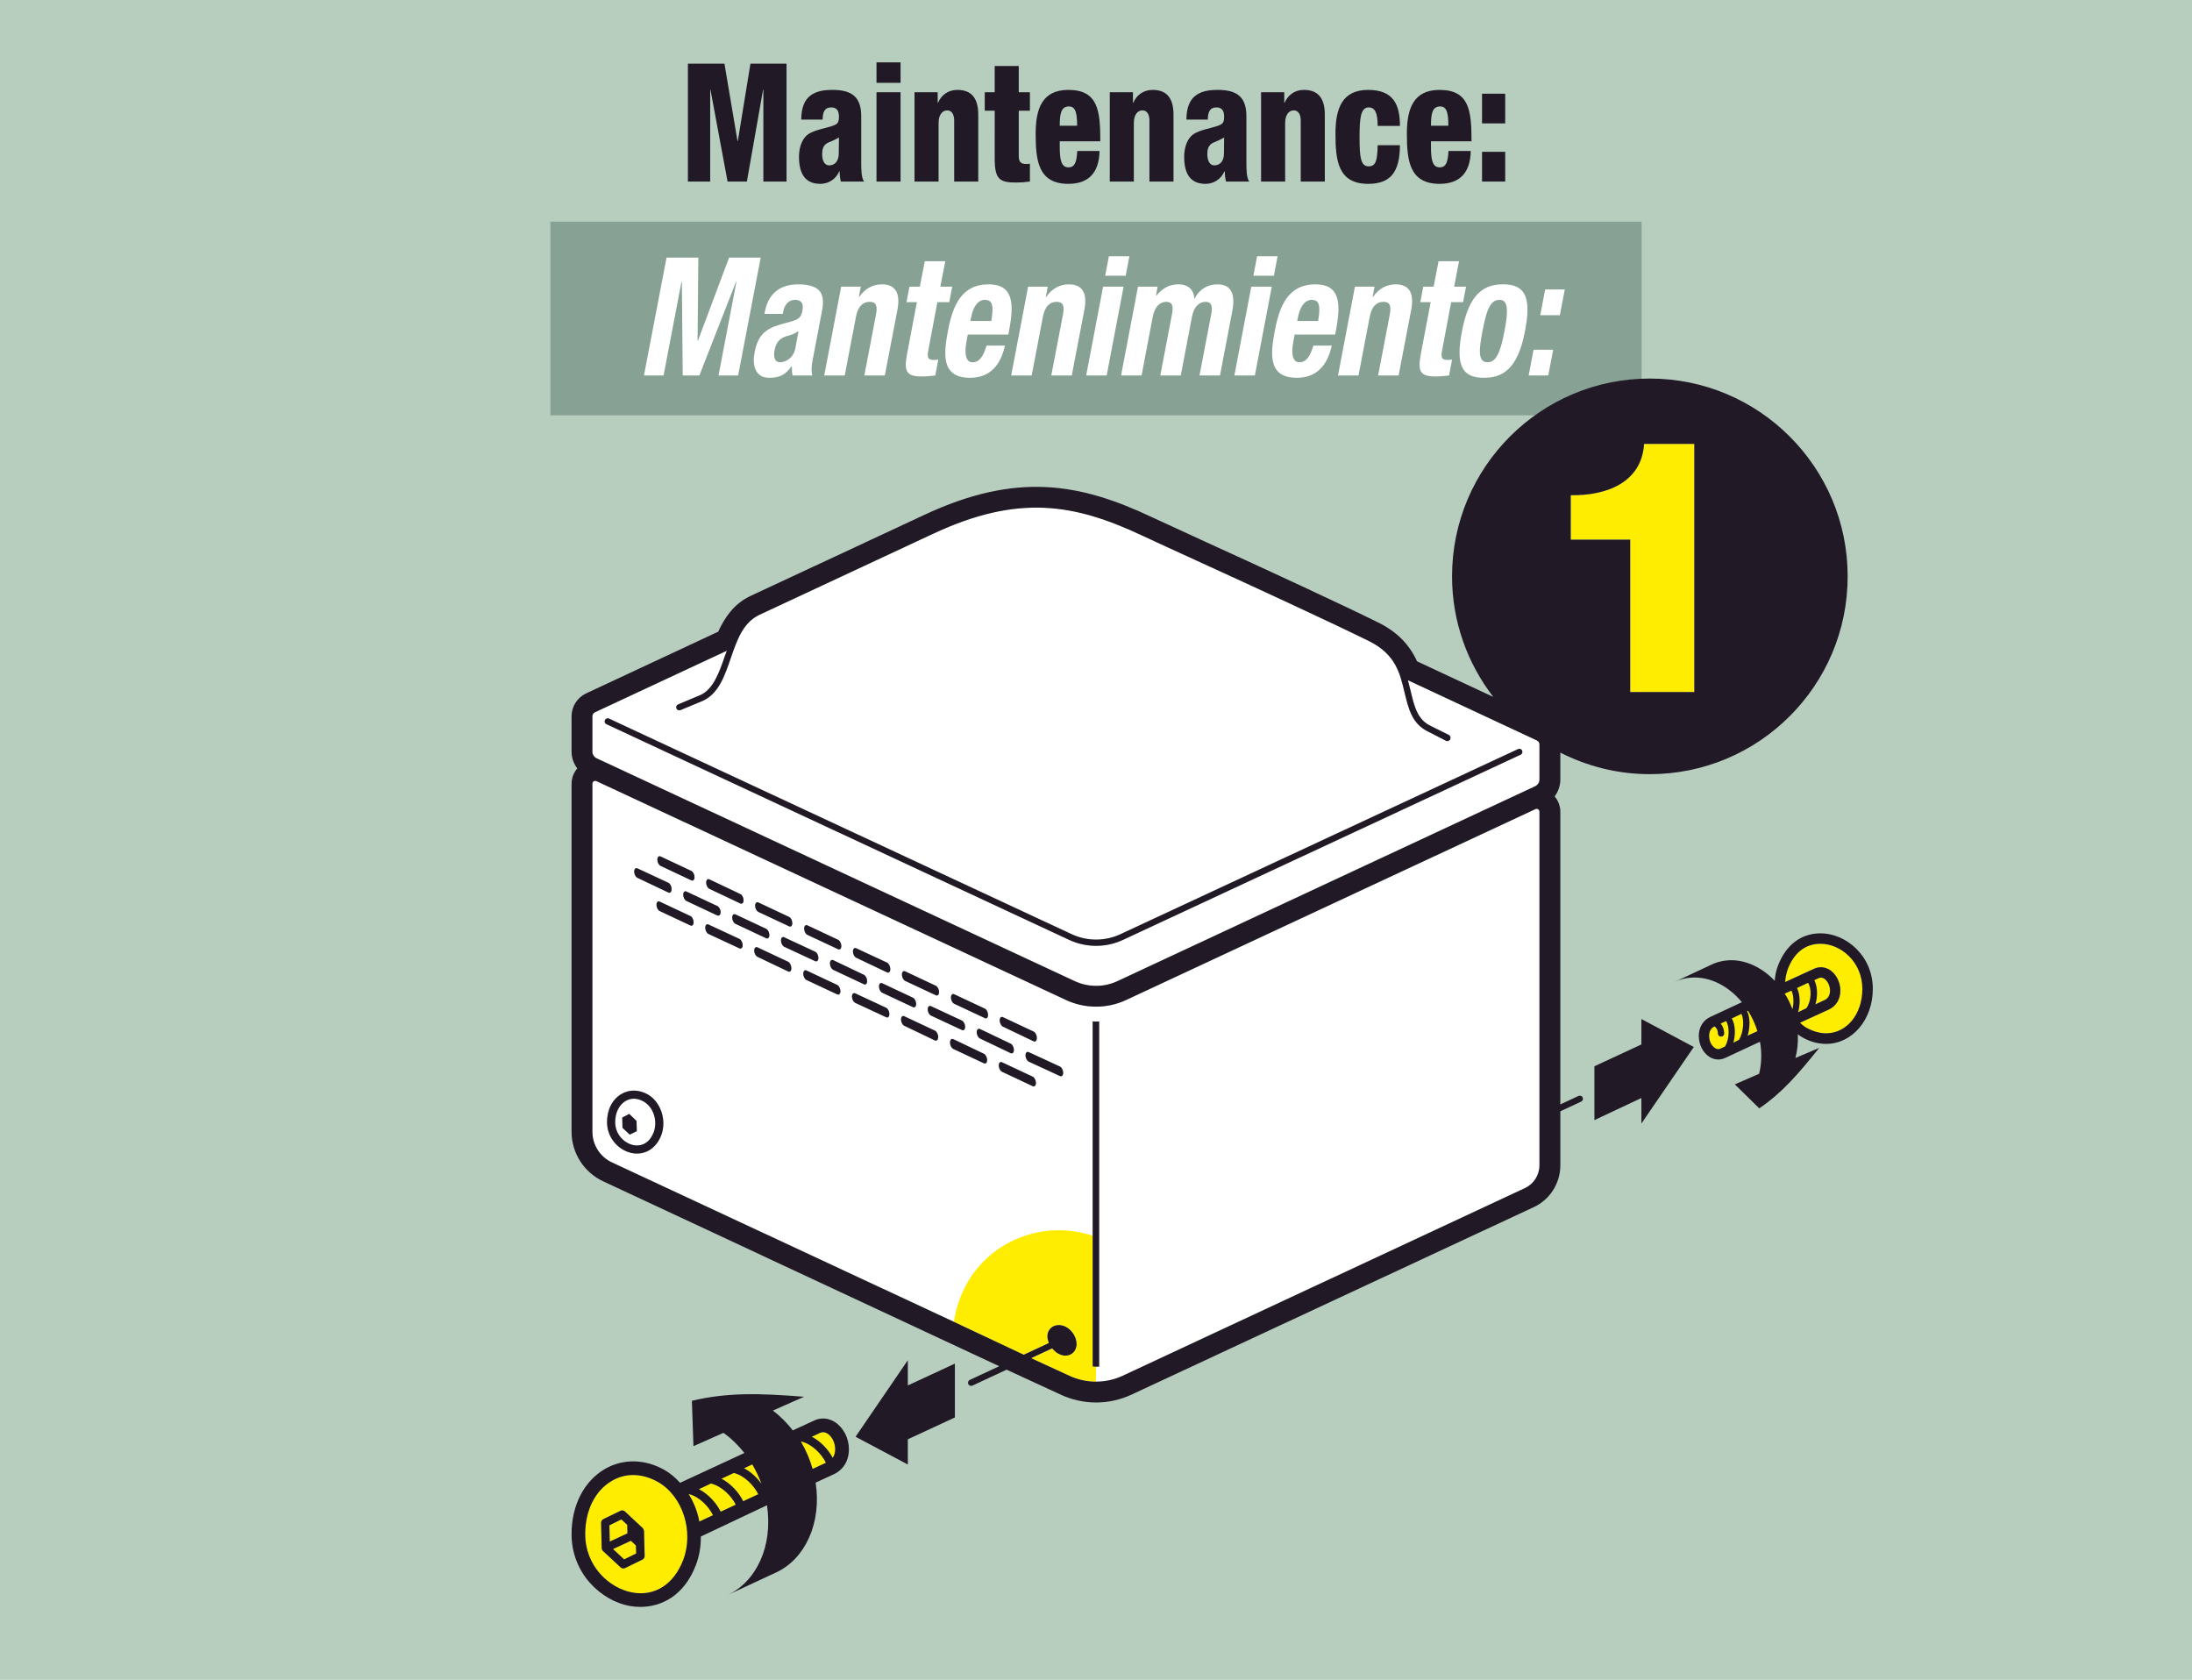 <svg xmlns="http://www.w3.org/2000/svg" xmlns:xlink="http://www.w3.org/1999/xlink" id="Capa_1" x="0px" y="0px" width="474.999px" height="364px" viewBox="0 0 474.999 364" xml:space="preserve"><g>	<rect fill="#B7CEBF" width="474.999" height="364"></rect>	<path fill="#211925" d="M261.626,33.363c0,1.539,0.547,2.469,1.512,2.469c1.095,0,2.093-0.716,2.093-2.648  c0-1.608,0.032-2.608,0.032-3.396c-1.642,0.965-2.35,1.002-2.833,1.432C261.884,31.682,261.626,32.291,261.626,33.363z   M312.079,23.062c-1.706,0-1.995,1.573-1.995,4.187h3.767C313.851,24.526,313.528,23.062,312.079,23.062z M231.637,23.062  c-1.706,0-1.995,1.573-1.995,4.187h3.766C233.407,24.526,233.086,23.062,231.637,23.062z M178.159,33.363  c0,1.539,0.547,2.469,1.511,2.469c1.095,0,2.093-0.716,2.093-2.648c0-1.608,0.033-2.608,0.033-3.396  c-1.642,0.965-2.35,1.002-2.834,1.432C178.416,31.682,178.159,32.291,178.159,33.363z M321.152,20.305h5.022v6.44h-5.022V20.305z   M321.152,32.899h5.022v6.439h-5.022V32.899z M311.952,19.481c6.469,0,6.92,4.544,6.92,11.129h-8.788v1.18  c0,3.005,0.386,4.472,1.9,4.472c1.352,0,1.771-1.108,1.897-3.541h4.828c-0.097,4.792-2.446,7.117-6.758,7.117  c-6.567,0-7.084-5.116-7.084-10.874C304.868,23.526,306.285,19.481,311.952,19.481z M296.475,19.481  c5.472,0,6.888,3.188,6.888,7.802h-4.828c0-2.828-0.578-4.008-1.963-4.008c-1.738,0-1.964,2.431-1.964,6.401  c0,4.364,0.226,6.369,1.964,6.369c1.544,0,1.898-1.182,1.963-4.578h4.828c-0.032,5.976-2.156,8.37-6.888,8.37  c-6.566,0-7.083-5.116-7.083-10.874C289.392,23.526,290.809,19.481,296.475,19.481z M273.273,19.985h5.021v2.29h0.064  c0.741-1.718,2.252-2.794,4.185-2.794c2.961,0,4.539,1.646,4.539,5.367v14.49h-5.215V26.136c0-1.392-0.549-2.215-1.514-2.215  c-0.997,0-1.865,0.858-1.865,2.753v12.665h-5.215V19.985z M263.621,23.275c-1.448,0-1.867,0.966-1.897,2.646h-4.636  c0.031-2.646,0.74-4.256,1.963-5.188c1.224-0.928,2.703-1.252,4.859-1.252c4.283,0,6.181,1.646,6.181,5.726v9.946  c0,1.467,0,3.327,0.61,4.186h-5.02c-0.192-0.681-0.257-1.467-0.289-2.22h-0.065c-0.708,1.716-2.349,2.719-4.087,2.719  c-2.93,0-4.636-1.716-4.636-5.901c0-2.255,0.837-4.149,2.124-4.938c1.29-0.789,3.22-1.146,4.669-1.573  c1.576-0.467,1.865-0.752,1.865-2.219C265.263,24.025,264.781,23.275,263.621,23.275z M240.485,19.985h5.021v2.29h0.064  c0.741-1.718,2.252-2.794,4.186-2.794c2.96,0,4.539,1.646,4.539,5.367v14.49h-5.216V26.136c0-1.392-0.548-2.215-1.514-2.215  c-0.998,0-1.865,0.858-1.865,2.753v12.665h-5.215V19.985z M231.51,19.481c6.469,0,6.921,4.544,6.921,11.129h-8.789v1.18  c0,3.005,0.387,4.472,1.9,4.472c1.352,0,1.771-1.108,1.898-3.541h4.828c-0.098,4.792-2.447,7.117-6.759,7.117  c-6.566,0-7.083-5.116-7.083-10.874C224.427,23.526,225.844,19.481,231.51,19.481z M213.392,19.985h2.157v-5.688h5.214v5.688h2.415  v4.006h-2.415v9.767c0,1.358,0.449,1.787,1.675,1.787c0.224,0,0.513-0.037,0.74-0.071v3.865c-1,0.142-1.998,0.214-2.995,0.214  c-3.604,0-4.634-0.718-4.634-5.223V23.991h-2.157V19.985z M198.173,19.985h5.021v2.29h0.063c0.74-1.718,2.252-2.794,4.186-2.794  c2.96,0,4.539,1.646,4.539,5.367v14.49h-5.215V26.136c0-1.392-0.549-2.215-1.515-2.215c-0.997,0-1.864,0.858-1.864,2.753v12.665  h-5.216V19.985z M189.933,13.512h5.216v4.434h-5.216V13.512z M189.933,19.985h5.216v19.354h-5.216V19.985z M180.154,23.275  c-1.448,0-1.868,0.966-1.897,2.646h-4.637c0.033-2.646,0.741-4.256,1.963-5.188c1.225-0.928,2.703-1.252,4.861-1.252  c4.281,0,6.18,1.646,6.18,5.726v9.946c0,1.467,0,3.327,0.611,4.186h-5.021c-0.192-0.681-0.256-1.467-0.289-2.22h-0.065  c-0.707,1.716-2.348,2.719-4.087,2.719c-2.93,0-4.636-1.716-4.636-5.901c0-2.255,0.837-4.149,2.125-4.938  c1.289-0.789,3.219-1.146,4.668-1.573c1.577-0.467,1.866-0.752,1.866-2.219C181.796,24.025,181.314,23.275,180.154,23.275z   M149.068,13.796h7.918l2.834,16.779h0.062l2.737-16.779h7.821v25.543h-5.021V19.447h-0.065l-3.508,19.892h-4.185l-3.701-19.892  h-0.065v19.892h-4.828V13.796z"></path>	<path fill="#87A195" d="M355.735,48.037V90H119.264V48.037H355.735z"></path>	<path fill="#FFFFFF" d="M289.94,81.362l3.671-19.249h4.25l-0.419,2.255h0.064c1.287-1.896,3.058-2.754,4.923-2.754  c2.769,0,4.091,1.681,3.383,5.472l-2.739,14.276h-4.439l2.541-13.273c0.354-1.93-0.063-2.684-1.384-2.684  c-1.511,0-2.543,1.037-2.963,3.185l-2.444,12.772H289.94z M307.929,76.493l2.094-11.015h-2.255l0.646-3.365h2.252l1.062-5.507  h4.443l-1.062,5.507h2.575l-0.644,3.365h-2.575l-1.963,10.409c-0.29,1.504-0.13,2.109,1.157,2.109c0.354,0,0.708-0.035,0.997-0.072  l-0.643,3.438c-0.998,0.104-1.898,0.214-2.929,0.214C307.607,81.576,307.188,80.395,307.929,76.493z M276.044,59.754H271.6  l0.808-4.22h4.439L276.044,59.754z M242.93,81.362l3.671-19.249h4.248l-0.354,1.97h0.063c1.449-1.756,2.961-2.469,4.829-2.469  c2.027,0,3.314,1.107,3.411,3.078h0.065c1.061-2.04,2.865-3.078,4.956-3.078c2.93,0,3.927,2.041,3.22,5.759l-2.672,13.989h-4.443  l2.575-13.453c0.293-1.609,0-2.504-1.254-2.504c-1.417,0-2.544,1.072-2.963,3.292l-2.414,12.665h-4.439l2.573-13.453  c0.29-1.609,0-2.504-1.257-2.504c-1.416,0-2.54,1.072-2.96,3.292l-2.414,12.665H242.93z M316.81,71.737  c1.257-6.581,3.672-10.123,8.754-10.123c5.377-0.11,6.18,3.433,4.894,10.123c-1.255,6.581-3.668,10.124-8.754,10.124  C316.326,81.97,315.523,78.429,316.81,71.737z M322.348,78.498c1.8,0,2.768-1.967,3.668-6.761c0.935-4.793,0.708-6.762-1.095-6.762  c-2.188,0-2.896,2.826-3.67,6.762C320.511,75.674,320.156,78.498,322.348,78.498z M271.924,81.362h-4.443l3.67-19.249h4.442  L271.924,81.362z M338.016,68.303h-4.247l1.062-5.581h4.248L338.016,68.303z M335.504,81.362h-4.246l1.062-5.582h4.248  L335.504,81.362z M276.267,71.561c0.997-5.152,2.8-9.946,8.785-9.946c5.184,0,5.602,3.864,4.475,9.767l-0.192,1.106h-8.786  l-0.289,1.54c-0.451,2.252-0.324,4.471,1.316,4.471c1.481,0,2.32-1.251,3.028-3.61h3.99c-0.997,4.47-3.412,6.974-7.597,6.974  C274.561,81.861,275.366,76.354,276.267,71.561z M281.095,69.556h4.538c0.481-2.934,0.452-4.58-1.384-4.58  c-1.771,0-2.674,2.041-2.992,3.828L281.095,69.556z M243.933,59.754h-4.445l0.806-4.22h4.441L243.933,59.754z M143.793,81.362  h-4.249l4.894-25.543h6.887l-0.161,18.03h0.065l6.76-18.03h6.855l-4.894,25.543h-4.248l3.895-20.391h-0.063l-7.982,20.391h-3.605  l-0.193-20.391h-0.063L143.793,81.362z M173.881,67.335c0.289-1.466-0.129-2.359-1.609-2.359c-1.352,0-2.254,1.004-2.543,2.504  l-0.096,0.54h-3.991l0.096-0.467c0.837-4.438,3.862-5.938,7.209-5.938c5.279,0,5.827,2.432,5.15,5.901l-1.931,10.125  c-0.354,1.788-0.386,2.611-0.161,3.722h-4.249c-0.161-0.609-0.161-1.362-0.161-2.005h-0.063c-1.416,2.005-2.769,2.504-4.893,2.504  c-3.091,0-3.638-2.934-3.123-5.508c0.676-3.616,2.286-5.082,5.505-6.01l2.672-0.754C173.076,69.196,173.655,68.625,173.881,67.335z   M173.044,71.737c-0.708,0.501-1.513,0.823-2.093,0.966c-1.866,0.429-2.768,1.396-3.09,3.111c-0.289,1.467-0.031,2.684,1.159,2.684  s2.896-0.857,3.315-2.967L173.044,71.737z M183.049,81.362h-4.442l3.67-19.249h4.249l-0.418,2.255h0.063  c1.288-1.896,3.06-2.754,4.925-2.754c2.768,0,4.089,1.681,3.381,5.472l-2.737,14.276h-4.441l2.542-13.273  c0.354-1.93-0.063-2.684-1.384-2.684c-1.513,0-2.542,1.037-2.961,3.185L183.049,81.362z M239.812,81.362h-4.443l3.67-19.249h4.439  L239.812,81.362z M219.119,81.362l3.669-19.249h4.25l-0.419,2.255h0.064c1.288-1.896,3.058-2.754,4.924-2.754  c2.768,0,4.09,1.681,3.381,5.472l-2.737,14.276h-4.439l2.541-13.273c0.354-1.93-0.065-2.684-1.384-2.684  c-1.512,0-2.545,1.037-2.963,3.185l-2.444,12.772H219.119z M205.443,71.561c0.997-5.152,2.801-9.946,8.787-9.946  c5.182,0,5.601,3.864,4.475,9.767l-0.194,1.106h-8.787l-0.289,1.54c-0.45,2.252-0.321,4.471,1.319,4.471  c1.481,0,2.317-1.251,3.026-3.61h3.99c-0.998,4.47-3.411,6.974-7.596,6.974C203.737,81.861,204.542,76.354,205.443,71.561z   M210.271,69.556h4.54c0.482-2.934,0.45-4.58-1.385-4.58c-1.771,0-2.672,2.041-2.994,3.828L210.271,69.556z M196.595,76.493  l2.093-11.015h-2.254l0.645-3.365h2.252l1.063-5.507h4.441l-1.062,5.507h2.575l-0.645,3.365h-2.574l-1.963,10.409  c-0.291,1.504-0.13,2.109,1.158,2.109c0.354,0,0.709-0.035,0.998-0.072l-0.644,3.438c-0.998,0.104-1.899,0.214-2.93,0.214  C196.272,81.576,195.854,80.395,196.595,76.493z"></path>	<g>		<path fill="#FFFFFF" d="M237.514,296.152c-0.242,0-0.487-0.029-0.736-0.043v-28.346c-2.285-0.745-4.777-1.186-7.282-1.179   c-5.952-0.049-12.088,2.365-16.394,6.778c-3.556,3.593-5.732,8.37-6.392,13.067l15.139,7.122l5.427-2.529   c-0.124-0.381-0.319-1.001-0.319-1.384c0-1.954,1.834-3.097,3.849-2.208c1.425,0.663,2.49,2.267,2.49,3.809   c0,1.924-1.806,3.106-3.729,2.202c-0.616-0.239-1.187-0.819-1.568-1.26l-4.55,2.116l8.269,3.807   c1.832,0.855,3.789,1.282,5.759,1.284L237.514,296.152z"></path>		<path fill="#FFFFFF" d="M206.559,225.165c-0.382-0.181-0.694,0.168-0.694,0.756c0,0.563,0.312,1.175,0.694,1.362l6.666,3.122   c0.377,0.18,0.689-0.143,0.689-0.706c0-0.56-0.312-1.168-0.689-1.352L206.559,225.165z M219.709,227.515   c0-0.566-0.302-1.178-0.695-1.359l-6.66-3.18c-0.391-0.177-0.699,0.133-0.699,0.706c0,0.564,0.308,1.159,0.699,1.342l6.66,3.188   C219.408,228.384,219.709,228.074,219.709,227.515z M223.987,225.643c0.387,0.172,0.695-0.135,0.695-0.773   c0-0.556-0.309-1.162-0.695-1.337l-6.667-3.132c-0.378-0.186-0.689,0.134-0.689,0.702c0,0.555,0.311,1.171,0.689,1.353   L223.987,225.643z M217.124,230.181c-0.387-0.175-0.69,0.134-0.69,0.693c0,0.568,0.303,1.178,0.69,1.359l6.657,3.13   c0.399,0.176,0.702-0.14,0.702-0.704s-0.303-1.164-0.702-1.359L217.124,230.181z M195.933,220.203   c-0.375-0.178-0.684,0.14-0.684,0.711c0,0.562,0.309,1.167,0.684,1.347l6.658,3.192c0.404,0.177,0.714-0.187,0.714-0.765   c0-0.557-0.31-1.167-0.714-1.36L195.933,220.203z M222.225,228.687c0,0.57,0.308,1.171,0.694,1.354l6.771,3.126   c0.384,0.182,0.698-0.135,0.698-0.69c0-0.569-0.314-1.184-0.698-1.363l-6.771-3.128   C222.533,227.81,222.225,228.113,222.225,228.687z M209.142,222.505c0-0.574-0.313-1.177-0.694-1.357l-6.707-3.123   c-0.398-0.184-0.706,0.13-0.706,0.692c0,0.567,0.308,1.169,0.706,1.349l6.707,3.127   C208.828,223.375,209.142,223.065,209.142,222.505z M174.755,210.292c-0.386-0.181-0.69,0.138-0.69,0.712   c0,0.557,0.304,1.162,0.69,1.346l6.657,3.119c0.39,0.188,0.708-0.132,0.708-0.688c0-0.565-0.318-1.184-0.708-1.362   L174.755,210.292z M177.345,207.575c0-0.575-0.305-1.17-0.707-1.352l-6.715-3.124c-0.38-0.181-0.688,0.124-0.688,0.685   c0,0.576,0.308,1.177,0.688,1.362l6.715,3.123C177.04,208.445,177.345,208.138,177.345,207.575z M198.524,217.545   c0-0.568-0.306-1.178-0.695-1.353l-6.664-3.132c-0.381-0.18-0.691,0.13-0.691,0.701c0,0.57,0.31,1.174,0.691,1.348l6.664,3.123   C198.218,218.415,198.524,218.109,198.524,217.545z M164.142,205.282c-0.392-0.178-0.707,0.124-0.707,0.704   c0,0.567,0.315,1.166,0.707,1.345l6.659,3.18c0.378,0.188,0.688-0.133,0.688-0.695c0-0.559-0.311-1.234-0.688-1.409   L164.142,205.282z M185.323,215.255c-0.393-0.188-0.707,0.13-0.707,0.698c0,0.564,0.313,1.172,0.707,1.351l6.722,3.126   c0.373,0.181,0.68-0.131,0.68-0.698c0-0.559-0.307-1.176-0.68-1.354L185.323,215.255z M187.904,212.587   c0-0.574-0.31-1.174-0.691-1.354l-6.664-3.181c-0.382-0.176-0.704,0.13-0.704,0.691c0,0.636,0.322,1.228,0.704,1.405l6.664,3.131   C187.595,213.462,187.904,213.152,187.904,212.587z M166.721,202.614c0-0.562-0.312-1.163-0.689-1.344l-6.667-3.134   c-0.385-0.172-0.701,0.132-0.701,0.689c0,0.572,0.316,1.185,0.701,1.358l6.667,3.128   C166.408,203.485,166.721,203.179,166.721,202.614z M136.982,249.865c2.604,0.472,5.113-0.795,6.302-3.851   c1.233-3.23-0.071-7.227-2.911-8.863c-1.921-1.068-3.965-1.106-5.689-0.109c-1.97,1.144-3.14,3.401-3.14,6.09   C131.543,246.854,134.336,249.37,136.982,249.865z M135.572,238.568c1.128-0.662,2.491-0.691,3.899,0.116   c2.144,1.21,3.104,4.248,2.171,6.701c-0.813,2.1-2.43,3.105-4.347,2.755c-1.931-0.372-3.99-2.241-3.99-5.009   C133.305,241.11,134.171,239.376,135.572,238.568z M136.47,245.859l1.526-0.744l-0.063-2.222l-1.577-1.519l-1.518,0.792   l0.051,2.22L136.47,245.859z M128.367,155.192c0-0.36,0.214-0.687,0.538-0.847l28.601-13.348c-0.13,0.37-0.279,0.717-0.395,1.06   c-1.29,3.751-2.532,7.263-5.332,8.549l-4.84,2.03c-0.341,0.139-0.509,0.529-0.358,0.868c0.137,0.349,0.532,0.508,0.873,0.369   l4.868-2.025c3.369-1.558,4.697-5.312,6.072-9.349c1.292-3.737,2.595-7.614,6.208-9.298l37.564-17.527   c18.615-8.716,30.802-6.462,45.404,0.404c2.771,1.298,6.997,3.229,11.881,5.464c12.392,5.652,29.214,13.421,37.242,17.388   c5.813,2.91,6.669,7.016,7.669,11.11c0.849,3.541,1.634,6.869,5.187,8.525l3.779,1.947c0.336,0.17,0.754,0.048,0.928-0.325   c0.162-0.368,0.02-0.77-0.309-0.935l-3.805-1.894c-2.975-1.381-3.636-4.138-4.461-7.627c-0.192-0.776-0.385-1.55-0.598-2.343   l27.965,13.061c0.335,0.175,0.548,0.503,0.548,0.862v7.624c0,0.604-0.37,1.155-0.909,1.423l-90.541,42.244   c-2.949,1.367-6.312,1.367-9.25,0L129.27,164.308c-0.544-0.263-0.903-0.836-0.903-1.442V155.192z M128.367,169.818   c0-0.456,0.462-0.752,0.874-0.561l101.754,47.429c4.195,1.959,8.977,1.896,13.042,0l88.69-41.364c0.41-0.2,0.868,0.129,0.868,0.56   v76.638c0,2.094-1.225,4.02-3.097,4.908l-76.796,35.827l-10.388,4.851c-1.857,0.861-3.852,1.29-5.838,1.284   c-1.97-0.002-3.927-0.429-5.759-1.284l-8.269-3.807l4.55-2.116c0.382,0.44,0.953,1.021,1.568,1.26   c1.922,0.904,3.729-0.278,3.729-2.202c0-1.542-1.065-3.146-2.49-3.809c-2.014-0.889-3.849,0.254-3.849,2.208   c0,0.383,0.196,1.003,0.319,1.384l-5.427,2.529l-15.139-7.122l-74.114-34.55c-2.567-1.197-4.228-3.804-4.228-6.633V169.818z    M144.845,193.406c0.375,0.166,0.688-0.135,0.688-0.759c0-0.574-0.314-1.171-0.688-1.354l-6.712-3.124   c-0.404-0.188-0.708,0.136-0.708,0.695c0,0.564,0.304,1.176,0.708,1.352L144.845,193.406z M149.809,190.767   c0.385,0.178,0.693-0.135,0.693-0.694c0-0.578-0.308-1.179-0.693-1.354l-6.644-3.126c-0.41-0.186-0.717,0.127-0.717,0.687   c0,0.587,0.307,1.178,0.717,1.354L149.809,190.767z M202.801,215.665c0.385,0.177,0.691-0.136,0.691-0.704   c0-0.555-0.307-1.166-0.691-1.353l-6.666-3.13c-0.381-0.176-0.692,0.137-0.692,0.71c0,0.558,0.311,1.172,0.692,1.352   L202.801,215.665z M181.616,205.689c0.391,0.187,0.7-0.135,0.7-0.695c0-0.563-0.309-1.178-0.7-1.352l-6.667-3.13   c-0.381-0.174-0.69,0.136-0.69,0.713c0,0.556,0.309,1.161,0.69,1.339L181.616,205.689z M192.238,210.713   c0.378,0.18,0.693-0.143,0.693-0.708c0-0.558-0.315-1.226-0.693-1.41l-6.716-3.125c-0.378-0.178-0.696,0.132-0.696,0.71   c0,0.56,0.317,1.166,0.696,1.341L192.238,210.713z M160.42,195.771c0.404,0.186,0.713-0.125,0.713-0.688   c0-0.57-0.309-1.177-0.713-1.353l-6.714-3.187c-0.373-0.176-0.681,0.133-0.681,0.701c0,0.574,0.308,1.17,0.681,1.349   L160.42,195.771z M171.004,200.729c0.384,0.183,0.687-0.124,0.687-0.685c0-0.57-0.302-1.185-0.687-1.355l-6.665-3.128   c-0.39-0.182-0.706,0.124-0.706,0.712c0,0.554,0.316,1.15,0.706,1.332L171.004,200.729z M213.428,220.62   c0.382,0.184,0.682-0.136,0.682-0.708c0-0.552-0.3-1.159-0.682-1.347l-6.668-3.121c-0.377-0.181-0.696,0.141-0.696,0.702   c0,0.553,0.319,1.17,0.696,1.354L213.428,220.62z M153.52,200.329c-0.384-0.186-0.693,0.122-0.693,0.692   c0,0.574,0.309,1.166,0.693,1.356l6.708,3.119c0.389,0.181,0.71-0.131,0.71-0.688c0-0.571-0.321-1.18-0.71-1.358L153.52,200.329z    M238.183,296.126v-74.791c-0.228,0.006-0.448,0.029-0.669,0.029c-0.242,0-0.487-0.023-0.736-0.036v74.781   c0.25,0.014,0.495,0.043,0.736,0.043C237.734,296.152,237.955,296.138,238.183,296.126z M156.158,197.649   c0-0.562-0.326-1.159-0.752-1.34l-6.663-3.123c-0.382-0.187-0.692,0.122-0.692,0.687c0,0.571,0.31,1.183,0.692,1.354l6.663,3.13   C155.832,198.531,156.158,198.228,156.158,197.649z M142.952,195.372c-0.386-0.182-0.695,0.12-0.695,0.694   c0,0.569,0.309,1.17,0.695,1.346l6.667,3.129c0.384,0.173,0.686-0.128,0.686-0.698c0-0.558-0.302-1.167-0.686-1.345   L142.952,195.372z M231.662,203.653c3.718,1.735,7.996,1.735,11.711,0l86.146-40.123c0.335-0.148,0.475-0.552,0.315-0.883   c-0.149-0.349-0.553-0.49-0.874-0.327l-86.159,40.112c-3.356,1.561-7.2,1.563-10.569,0L131.99,155.72   c-0.333-0.18-0.749-0.024-0.904,0.315c-0.156,0.335-0.014,0.731,0.327,0.888L231.662,203.653z"></path>	</g>	<path fill="#FFED00" d="M340.376,116.938v-9.642c7.562,0.148,15.355-2.627,15.891-11.112h10.88v53.771H353.26v-33.018H340.376z   M237.477,299.39c-1.97-0.002-3.927-0.429-5.759-1.284l-8.269-3.807l4.55-2.116c0.382,0.44,0.953,1.021,1.568,1.26  c1.922,0.904,3.729-0.278,3.729-2.202c0-1.542-1.065-3.146-2.49-3.809c-2.014-0.889-3.849,0.254-3.849,2.208  c0,0.383,0.196,1.003,0.319,1.384l-5.427,2.529l-15.139-7.122c0.66-4.697,2.836-9.475,6.392-13.067  c4.306-4.413,10.442-6.827,16.394-6.778c2.505-0.007,4.997,0.434,7.282,1.179v28.346c0.25,0.014,0.495,0.043,0.736,0.043  L237.477,299.39z M148.04,338.053c-2.043,5.296-6.157,7.93-11.073,7.015c-4.914-0.919-10.15-5.649-10.15-12.646  c0-5.176,2.163-9.443,5.789-11.546c1.435-0.834,2.978-1.253,4.583-1.253c1.762,0,3.631,0.509,5.411,1.516  C147.966,324.217,150.405,331.866,148.04,338.053z M139.56,331.807c-0.012-0.232-0.118-0.521-0.325-0.728l-3.81-3.558  c-0.265-0.25-0.68-0.315-0.998-0.137l-3.683,1.789c-0.302,0.156-0.503,0.48-0.493,0.822l0.131,5.462  c0.011,0.23,0.111,0.455,0.281,0.63l3.812,3.54c0.159,0.154,0.393,0.237,0.612,0.237c0.134,0,0.258-0.034,0.386-0.088l3.668-1.791  c0.346-0.161,0.563-0.479,0.552-0.831L139.56,331.807z M134.65,329.245l1.269,1.172l0.043,1.847l-3.829,1.783l-0.079-3.524  L134.65,329.245z M135.246,337.9l-2.407-2.238l3.88-1.788l1.083,1.021l0.05,1.733L135.246,337.9z M151.546,329.706  c-0.389-2.146-1.208-4.163-2.324-5.971c2.352,0.559,4.386,2.763,5.28,4.591L151.546,329.706z M156.174,327.566  c-0.927-1.85-2.625-3.778-4.717-4.882l2.601-1.222c2.445,0.598,4.484,2.785,5.379,4.588L156.174,327.566z M161.047,325.303  c-0.894-1.839-2.61-3.779-4.698-4.882l2.673-1.244c2.352,0.564,4.392,2.779,5.291,4.606L161.047,325.303z M163.021,317.326  c0.765,1.313,1.457,2.722,1.993,4.22c-0.944-1.339-2.26-2.597-3.787-3.388L163.021,317.326z M176.089,318.301  c-0.588-2.09-1.451-4.088-2.514-5.88l0.102-0.057c2.377,0.603,4.412,2.781,5.298,4.604L176.089,318.301z M180.444,315.898  c-0.92-1.757-2.548-3.534-4.527-4.57l1.784-0.839c0.531-0.243,1.079-0.186,1.62,0.157c0.979,0.624,1.658,2.011,1.658,3.373  C180.979,314.792,180.784,315.416,180.444,315.898z M373.797,226.779l-0.97,0.444c-0.407,0.182-0.798,0.148-1.204-0.127  c-0.753-0.464-1.261-1.514-1.261-2.601c0-0.961,0.327-1.687,1.177-2.083c0.335,0.198,0.708,0.704,0.729,1.554  c0.006,0.358,0.301,0.655,0.675,0.655c0.387,0,0.688-0.305,0.682-0.67c-0.013-0.865-0.291-1.61-0.766-2.161l1.178-0.541  C374.75,222.239,374.886,225.012,373.797,226.779z M376.817,225.333l-1.203,0.601c0.457-1.633,0.489-3.808-0.342-5.244l2.093-0.998  C377.982,220.882,377.869,223.676,376.817,225.333z M378.7,224.424c0.482-1.565,0.642-3.812-0.11-5.303l0.206-0.098  c0.842,1.337,1.537,2.832,2.028,4.419L378.7,224.424z M388.426,218.688c-0.464-1.19-1.004-2.33-1.686-3.382l1.461-0.655  C388.663,215.569,388.786,217.233,388.426,218.688z M389.405,214.088l2.407-1.129c0.792,1.261,0.748,3.912-0.366,5.51l-1.796,0.86  C390.081,217.761,390.158,215.598,389.405,214.088z M393.151,212.387l0.939-0.434c0.425-0.198,0.824-0.124,1.217,0.112  c0.728,0.487,1.25,1.523,1.25,2.563c0,0.978-0.374,1.656-1.075,2.025l-2.088,0.973C393.854,216.063,393.93,213.9,393.151,212.387z   M395.699,223.904c-1.344,0-2.728-0.392-4.169-1.154c-0.549-0.306-1.031-0.701-1.476-1.132l6.297-2.886  c1.415-0.669,2.453-2.088,2.453-4.104c0-1.81-0.921-3.563-2.292-4.458c-1.056-0.671-2.278-0.768-3.393-0.263l-6.29,2.889  c0.09-0.952,0.245-1.885,0.58-2.792c1.357-3.571,3.812-5.5,7.094-5.5c4.357,0,9.065,3.896,9.065,9.78  C403.568,219.753,400.194,223.904,395.699,223.904z"></path>	<path fill="#211925" d="M213.224,228.348c0.377,0.184,0.689,0.792,0.689,1.352c0,0.563-0.312,0.886-0.689,0.706l-6.666-3.122  c-0.382-0.188-0.694-0.799-0.694-1.362c0-0.588,0.312-0.937,0.694-0.756L213.224,228.348z M219.709,227.515  c0-0.566-0.302-1.178-0.695-1.359l-6.66-3.18c-0.391-0.177-0.699,0.133-0.699,0.706c0,0.564,0.308,1.159,0.699,1.342l6.66,3.188  C219.408,228.384,219.709,228.074,219.709,227.515z M223.987,225.643c0.387,0.172,0.695-0.135,0.695-0.773  c0-0.556-0.309-1.162-0.695-1.337l-6.667-3.132c-0.378-0.186-0.689,0.134-0.689,0.702c0,0.555,0.311,1.171,0.689,1.353  L223.987,225.643z M217.124,230.181c-0.387-0.175-0.69,0.134-0.69,0.693c0,0.568,0.303,1.178,0.69,1.359l6.657,3.13  c0.399,0.176,0.702-0.14,0.702-0.704s-0.303-1.164-0.702-1.359L217.124,230.181z M195.933,220.203  c-0.375-0.178-0.684,0.14-0.684,0.711c0,0.562,0.309,1.167,0.684,1.347l6.658,3.192c0.404,0.177,0.714-0.187,0.714-0.765  c0-0.557-0.31-1.167-0.714-1.36L195.933,220.203z M222.225,228.687c0,0.57,0.308,1.171,0.694,1.354l6.771,3.126  c0.384,0.182,0.698-0.135,0.698-0.69c0-0.569-0.314-1.184-0.698-1.363l-6.771-3.128  C222.533,227.81,222.225,228.113,222.225,228.687z M209.142,222.505c0-0.574-0.313-1.177-0.694-1.357l-6.707-3.123  c-0.398-0.184-0.706,0.13-0.706,0.692c0,0.567,0.308,1.169,0.706,1.349l6.707,3.127  C208.828,223.375,209.142,223.065,209.142,222.505z M174.755,210.292c-0.386-0.181-0.69,0.138-0.69,0.712  c0,0.557,0.304,1.162,0.69,1.346l6.657,3.119c0.39,0.188,0.708-0.132,0.708-0.688c0-0.565-0.318-1.184-0.708-1.362L174.755,210.292  z M177.345,207.575c0-0.575-0.305-1.17-0.707-1.352l-6.715-3.124c-0.38-0.181-0.688,0.124-0.688,0.685  c0,0.576,0.308,1.177,0.688,1.362l6.715,3.123C177.04,208.445,177.345,208.138,177.345,207.575z M198.524,217.545  c0-0.568-0.306-1.178-0.695-1.353l-6.664-3.132c-0.381-0.18-0.691,0.13-0.691,0.701c0,0.57,0.31,1.174,0.691,1.348l6.664,3.123  C198.218,218.415,198.524,218.109,198.524,217.545z M164.142,205.282c-0.392-0.178-0.707,0.124-0.707,0.704  c0,0.567,0.315,1.166,0.707,1.345l6.659,3.18c0.378,0.188,0.688-0.133,0.688-0.695c0-0.559-0.311-1.234-0.688-1.409  L164.142,205.282z M185.323,215.255c-0.393-0.188-0.707,0.13-0.707,0.698c0,0.564,0.313,1.172,0.707,1.351l6.722,3.126  c0.373,0.181,0.68-0.131,0.68-0.698c0-0.559-0.307-1.176-0.68-1.354L185.323,215.255z M187.904,212.587  c0-0.574-0.31-1.174-0.691-1.354l-6.664-3.181c-0.382-0.176-0.704,0.13-0.704,0.691c0,0.636,0.322,1.228,0.704,1.405l6.664,3.131  C187.595,213.462,187.904,213.152,187.904,212.587z M166.721,202.614c0-0.562-0.312-1.163-0.689-1.344l-6.667-3.134  c-0.385-0.172-0.701,0.132-0.701,0.689c0,0.572,0.316,1.185,0.701,1.358l6.667,3.128  C166.408,203.485,166.721,203.179,166.721,202.614z M131.543,243.132c0-2.688,1.17-4.946,3.14-6.09  c1.724-0.997,3.769-0.959,5.689,0.109c2.84,1.637,4.144,5.633,2.911,8.863c-1.188,3.056-3.698,4.322-6.302,3.851  C134.336,249.37,131.543,246.854,131.543,243.132z M133.305,243.132c0,2.768,2.06,4.637,3.99,5.009  c1.917,0.351,3.534-0.655,4.347-2.755c0.933-2.453-0.027-5.491-2.171-6.701c-1.408-0.808-2.771-0.778-3.899-0.116  C134.171,239.376,133.305,241.11,133.305,243.132z M136.47,245.859l1.526-0.744l-0.063-2.222l-1.577-1.519l-1.518,0.792l0.051,2.22  L136.47,245.859z M123.855,245.248v-75.43c0-1.238,0.454-2.387,1.244-3.31c-0.79-1.021-1.244-2.297-1.244-3.644v-7.673  c0-2.105,1.241-4.037,3.146-4.935l28.631-13.376c1.341-2.89,3.277-6.018,7.062-7.773l37.573-17.526  c20.11-9.406,33.804-6.831,49.211,0.419c2.766,1.278,6.979,3.22,11.853,5.457c12.412,5.649,29.265,13.438,37.371,17.451  c3.987,1.985,6.664,4.682,8.37,8.392l16.506,7.702c-5.572-7.236-8.925-16.269-8.925-26.106c0-23.673,19.184-42.87,42.857-42.87  c23.665,0,42.873,19.197,42.873,42.87c0,23.664-19.208,42.856-42.873,42.856c-6.989,0-13.565-1.707-19.39-4.673v5.857  c0,1.34-0.47,2.592-1.23,3.641c0.76,0.918,1.23,2.052,1.23,3.304v63.429l3.945-1.83c0.335-0.158,0.742-0.013,0.884,0.324  c0.174,0.337,0.019,0.742-0.316,0.905l-4.512,2.099v11.711c0,3.842-2.234,7.423-5.742,9.045l-87.156,40.621  c-2.453,1.146-5.083,1.72-7.709,1.72c-2.63,0-5.251-0.582-7.702-1.72l-11.691-5.394l-7.391,3.449  c-0.336,0.156-0.743,0.026-0.904-0.328c-0.156-0.333-0.01-0.741,0.325-0.9l6.375-2.969l-85.842-40.074  C126.527,254.025,123.855,249.816,123.855,245.248z M340.376,116.938h12.884v33.018h13.888V96.185h-10.88  c-0.536,8.485-8.329,11.261-15.891,11.112V116.938z M128.367,162.865c0,0.606,0.358,1.18,0.903,1.442l103.626,48.297  c2.938,1.367,6.301,1.367,9.25,0l90.541-42.244c0.54-0.268,0.909-0.819,0.909-1.423v-7.624c0-0.359-0.212-0.688-0.548-0.862  l-27.965-13.061c0.212,0.793,0.406,1.566,0.598,2.343c0.825,3.489,1.487,6.246,4.461,7.627l3.805,1.894  c0.329,0.165,0.471,0.566,0.309,0.935c-0.173,0.373-0.592,0.495-0.928,0.325l-3.779-1.947c-3.553-1.656-4.338-4.984-5.187-8.525  c-1-4.095-1.855-8.2-7.669-11.11c-8.028-3.967-24.85-11.735-37.242-17.388c-4.884-2.235-9.11-4.166-11.881-5.464  c-14.602-6.866-26.789-9.12-45.404-0.404l-37.564,17.527c-3.612,1.684-4.915,5.561-6.208,9.298  c-1.375,4.037-2.703,7.791-6.072,9.349l-4.868,2.025c-0.341,0.139-0.736-0.021-0.873-0.369c-0.151-0.339,0.017-0.729,0.358-0.868  l4.84-2.03c2.8-1.286,4.042-4.798,5.332-8.549c0.116-0.343,0.265-0.689,0.395-1.06l-28.601,13.348  c-0.324,0.16-0.538,0.486-0.538,0.847V162.865z M128.367,245.248c0,2.829,1.661,5.436,4.228,6.633l74.114,34.55l15.139,7.122  l5.427-2.529c-0.124-0.381-0.319-1.001-0.319-1.384c0-1.954,1.834-3.097,3.849-2.208c1.425,0.663,2.49,2.267,2.49,3.809  c0,1.924-1.806,3.106-3.729,2.202c-0.616-0.239-1.187-0.819-1.568-1.26l-4.55,2.116l8.269,3.807  c1.832,0.855,3.789,1.282,5.759,1.284c1.986,0.006,3.981-0.423,5.838-1.284l10.388-4.851l76.796-35.827  c1.872-0.889,3.097-2.814,3.097-4.908v-76.638c0-0.431-0.458-0.76-0.868-0.56l-88.69,41.364c-4.065,1.896-8.847,1.959-13.042,0  l-101.754-47.429c-0.411-0.191-0.874,0.104-0.874,0.561V245.248z M139.143,337.986l-3.668,1.791  c-0.128,0.054-0.252,0.088-0.386,0.088c-0.22,0-0.454-0.083-0.612-0.237l-3.812-3.54c-0.17-0.175-0.271-0.399-0.281-0.63  l-0.131-5.462c-0.011-0.342,0.191-0.666,0.493-0.822l3.683-1.789c0.318-0.179,0.733-0.113,0.998,0.137l3.81,3.558  c0.207,0.207,0.313,0.495,0.325,0.728l0.135,5.349C139.706,337.507,139.489,337.825,139.143,337.986z M132.132,334.047l3.829-1.783  l-0.043-1.847l-1.269-1.172l-2.597,1.277L132.132,334.047z M137.853,336.629l-0.05-1.733l-1.083-1.021l-3.88,1.788l2.407,2.238  L137.853,336.629z M144.845,193.406c0.375,0.166,0.688-0.135,0.688-0.759c0-0.574-0.314-1.171-0.688-1.354l-6.712-3.124  c-0.404-0.188-0.708,0.136-0.708,0.695c0,0.564,0.304,1.176,0.708,1.352L144.845,193.406z M185.399,311.328l11.325,6.016v-5.462  l10.196-4.731v-5.871v-5.8l-10.196,4.734v-5.47L185.399,311.328z M367.04,226.874l-11.357-6.067v5.516l-10.179,4.732v5.806v5.86  l10.179-4.791v5.531L367.04,226.874z M149.809,190.767c0.385,0.178,0.693-0.135,0.693-0.694c0-0.578-0.308-1.179-0.693-1.354  l-6.644-3.126c-0.41-0.186-0.717,0.127-0.717,0.687c0,0.587,0.307,1.178,0.717,1.354L149.809,190.767z M202.801,215.665  c0.385,0.177,0.691-0.136,0.691-0.704c0-0.555-0.307-1.166-0.691-1.353l-6.666-3.13c-0.381-0.176-0.692,0.137-0.692,0.71  c0,0.558,0.311,1.172,0.692,1.352L202.801,215.665z M181.616,205.689c0.391,0.187,0.7-0.135,0.7-0.695  c0-0.563-0.309-1.178-0.7-1.352l-6.667-3.13c-0.381-0.174-0.69,0.136-0.69,0.713c0,0.556,0.309,1.161,0.69,1.339L181.616,205.689z   M192.238,210.713c0.378,0.18,0.693-0.143,0.693-0.708c0-0.558-0.315-1.226-0.693-1.41l-6.716-3.125  c-0.378-0.178-0.696,0.132-0.696,0.71c0,0.56,0.317,1.166,0.696,1.341L192.238,210.713z M160.42,195.771  c0.404,0.186,0.713-0.125,0.713-0.688c0-0.57-0.309-1.177-0.713-1.353l-6.714-3.187c-0.373-0.176-0.681,0.133-0.681,0.701  c0,0.574,0.308,1.17,0.681,1.349L160.42,195.771z M171.004,200.729c0.384,0.183,0.687-0.124,0.687-0.685  c0-0.57-0.302-1.185-0.687-1.355l-6.665-3.128c-0.39-0.182-0.706,0.124-0.706,0.712c0,0.554,0.316,1.15,0.706,1.332  L171.004,200.729z M213.428,220.62c0.382,0.184,0.682-0.136,0.682-0.708c0-0.552-0.3-1.159-0.682-1.347l-6.668-3.121  c-0.377-0.181-0.696,0.141-0.696,0.702c0,0.553,0.319,1.17,0.696,1.354L213.428,220.62z M153.52,200.329  c-0.384-0.186-0.693,0.122-0.693,0.692c0,0.574,0.309,1.166,0.693,1.356l6.708,3.119c0.389,0.181,0.71-0.131,0.71-0.688  c0-0.571-0.321-1.18-0.71-1.358L153.52,200.329z M238.183,296.126v-74.791c-0.228,0.006-0.448,0.029-0.669,0.029  c-0.242,0-0.487-0.023-0.736-0.036v74.781c0.25,0.014,0.495,0.043,0.736,0.043C237.734,296.152,237.955,296.138,238.183,296.126z   M156.158,197.649c0-0.562-0.326-1.159-0.752-1.34l-6.663-3.123c-0.382-0.187-0.692,0.122-0.692,0.687  c0,0.571,0.31,1.183,0.692,1.354l6.663,3.13C155.832,198.531,156.158,198.228,156.158,197.649z M142.952,195.372  c-0.386-0.182-0.695,0.12-0.695,0.694c0,0.569,0.309,1.17,0.695,1.346l6.667,3.129c0.384,0.173,0.686-0.128,0.686-0.698  c0-0.558-0.302-1.167-0.686-1.345L142.952,195.372z M231.662,203.653c3.718,1.735,7.996,1.735,11.711,0l86.146-40.123  c0.335-0.148,0.475-0.552,0.315-0.883c-0.149-0.349-0.553-0.49-0.874-0.327l-86.159,40.112c-3.356,1.561-7.2,1.563-10.569,0  L131.99,155.72c-0.333-0.18-0.749-0.024-0.904,0.315c-0.156,0.335-0.014,0.731,0.327,0.888L231.662,203.653z M405.833,214.285  c0,6.656-4.449,11.916-10.134,11.916c-1.743,0-3.525-0.47-5.291-1.505c-0.289-0.163-0.567-0.383-0.826-0.582  c0.086,1.855-0.102,3.562-0.525,5.143l5.162-2.187c-4.653,5.798-8.078,9.753-12.996,13.099l-5.292-5.197l5.259-2.29  c0.509-2.018,0.625-4.271,0.245-6.626c-0.018-0.104-0.05-0.21-0.071-0.314l-7.556,3.519c-1.146,0.527-2.389,0.386-3.4-0.256  c-1.379-0.897-2.285-2.645-2.285-4.508c0-1.879,0.895-3.382,2.439-4.115l6.895-3.213c-2.852-3.47-6.829-5.583-10.912-5.335  c-1.314,0.082-2.53,0.404-3.631,0.926l7.952-3.734c1.101-0.541,2.35-0.857,3.658-0.939c3.668-0.226,7.292,1.544,10.055,4.44  c0.084-1.128,0.289-2.251,0.72-3.321c1.699-4.447,4.99-6.965,9.208-6.965C399.976,202.239,405.833,207.054,405.833,214.285z   M374.037,221.25l-1.178,0.541c0.475,0.551,0.752,1.296,0.766,2.161c0.006,0.365-0.295,0.67-0.682,0.67  c-0.375,0-0.669-0.297-0.675-0.655c-0.02-0.85-0.393-1.355-0.729-1.554c-0.85,0.396-1.177,1.122-1.177,2.083  c0,1.087,0.508,2.137,1.261,2.601c0.406,0.275,0.797,0.309,1.204,0.127l0.97-0.444C374.886,225.012,374.75,222.239,374.037,221.25z   M377.366,219.691l-2.093,0.998c0.831,1.437,0.798,3.611,0.342,5.244l1.203-0.601C377.869,223.676,377.982,220.882,377.366,219.691  z M380.824,223.442c-0.491-1.587-1.186-3.082-2.028-4.419l-0.206,0.098c0.751,1.491,0.592,3.737,0.11,5.303L380.824,223.442z   M388.201,214.651l-1.461,0.655c0.682,1.052,1.222,2.191,1.686,3.382C388.786,217.233,388.663,215.569,388.201,214.651z   M389.649,219.329l1.796-0.86c1.114-1.598,1.158-4.249,0.366-5.51l-2.407,1.129C390.158,215.598,390.081,217.761,389.649,219.329z   M403.568,214.285c0-5.884-4.708-9.78-9.065-9.78c-3.283,0-5.737,1.929-7.094,5.5c-0.335,0.907-0.49,1.84-0.58,2.792l6.29-2.889  c1.115-0.505,2.337-0.408,3.393,0.263c1.37,0.895,2.292,2.648,2.292,4.458c0,2.016-1.038,3.435-2.453,4.104l-6.297,2.886  c0.445,0.431,0.927,0.826,1.476,1.132c1.441,0.763,2.826,1.154,4.169,1.154C400.194,223.904,403.568,219.753,403.568,214.285z   M393.395,217.627l2.088-0.973c0.701-0.369,1.075-1.048,1.075-2.025c0-1.04-0.522-2.076-1.25-2.563  c-0.393-0.236-0.792-0.311-1.217-0.112l-0.939,0.434C393.93,213.9,393.854,216.063,393.395,217.627z M136.426,347.993  c-6.098-1.134-12.571-6.974-12.571-15.571c0-6.244,2.701-11.476,7.247-14.121c3.949-2.273,8.703-2.174,12.972,0.27  c1.251,0.721,2.329,1.681,3.301,2.737l13.934-6.464c-1.343-1.701-2.873-3.181-4.541-4.362l-6.499,2.889l-0.338-9.839  c7.722-1.824,14.582-1.642,24.311-0.87l-6.775,2.997c1.597,1.184,3.054,2.646,4.331,4.288l4.654-2.145  c1.441-0.677,3.065-0.543,4.466,0.34c1.836,1.179,3.04,3.476,3.04,5.878c0,2.476-1.19,4.447-3.242,5.417l-3.969,1.836  c1.343,8.756-2.286,16.567-8.581,19.47l-10.479,4.875c6.221-2.917,9.858-10.592,8.513-19.446l-14.326,6.775  c0.009,2.085-0.308,4.178-1.074,6.175c-2.572,6.726-7.536,9.074-12.05,9.074C137.938,348.195,137.167,348.125,136.426,347.993z   M175.917,311.328c1.979,1.036,3.607,2.813,4.527,4.57c0.339-0.482,0.535-1.106,0.535-1.879c0-1.362-0.68-2.749-1.658-3.373  c-0.541-0.343-1.089-0.4-1.62-0.157L175.917,311.328z M173.575,312.421c1.062,1.792,1.925,3.79,2.514,5.88l2.886-1.333  c-0.887-1.822-2.921-4.001-5.298-4.604L173.575,312.421z M161.227,318.158c1.527,0.791,2.842,2.049,3.787,3.388  c-0.536-1.498-1.228-2.906-1.993-4.22L161.227,318.158z M156.349,320.421c2.088,1.103,3.804,3.043,4.698,4.882l3.265-1.52  c-0.899-1.827-2.938-4.042-5.291-4.606L156.349,320.421z M151.457,322.685c2.093,1.104,3.791,3.032,4.717,4.882l3.263-1.516  c-0.896-1.803-2.934-3.99-5.379-4.588L151.457,322.685z M149.223,323.735c1.116,1.808,1.935,3.825,2.324,5.971l2.957-1.38  C153.609,326.498,151.575,324.294,149.223,323.735z M136.967,345.067c4.917,0.915,9.03-1.719,11.073-7.015  c2.365-6.187-0.074-13.836-5.44-16.914c-1.78-1.007-3.648-1.516-5.411-1.516c-1.605,0-3.148,0.419-4.583,1.253  c-3.626,2.103-5.789,6.37-5.789,11.546C126.817,339.418,132.053,344.148,136.967,345.067z"></path></g></svg>